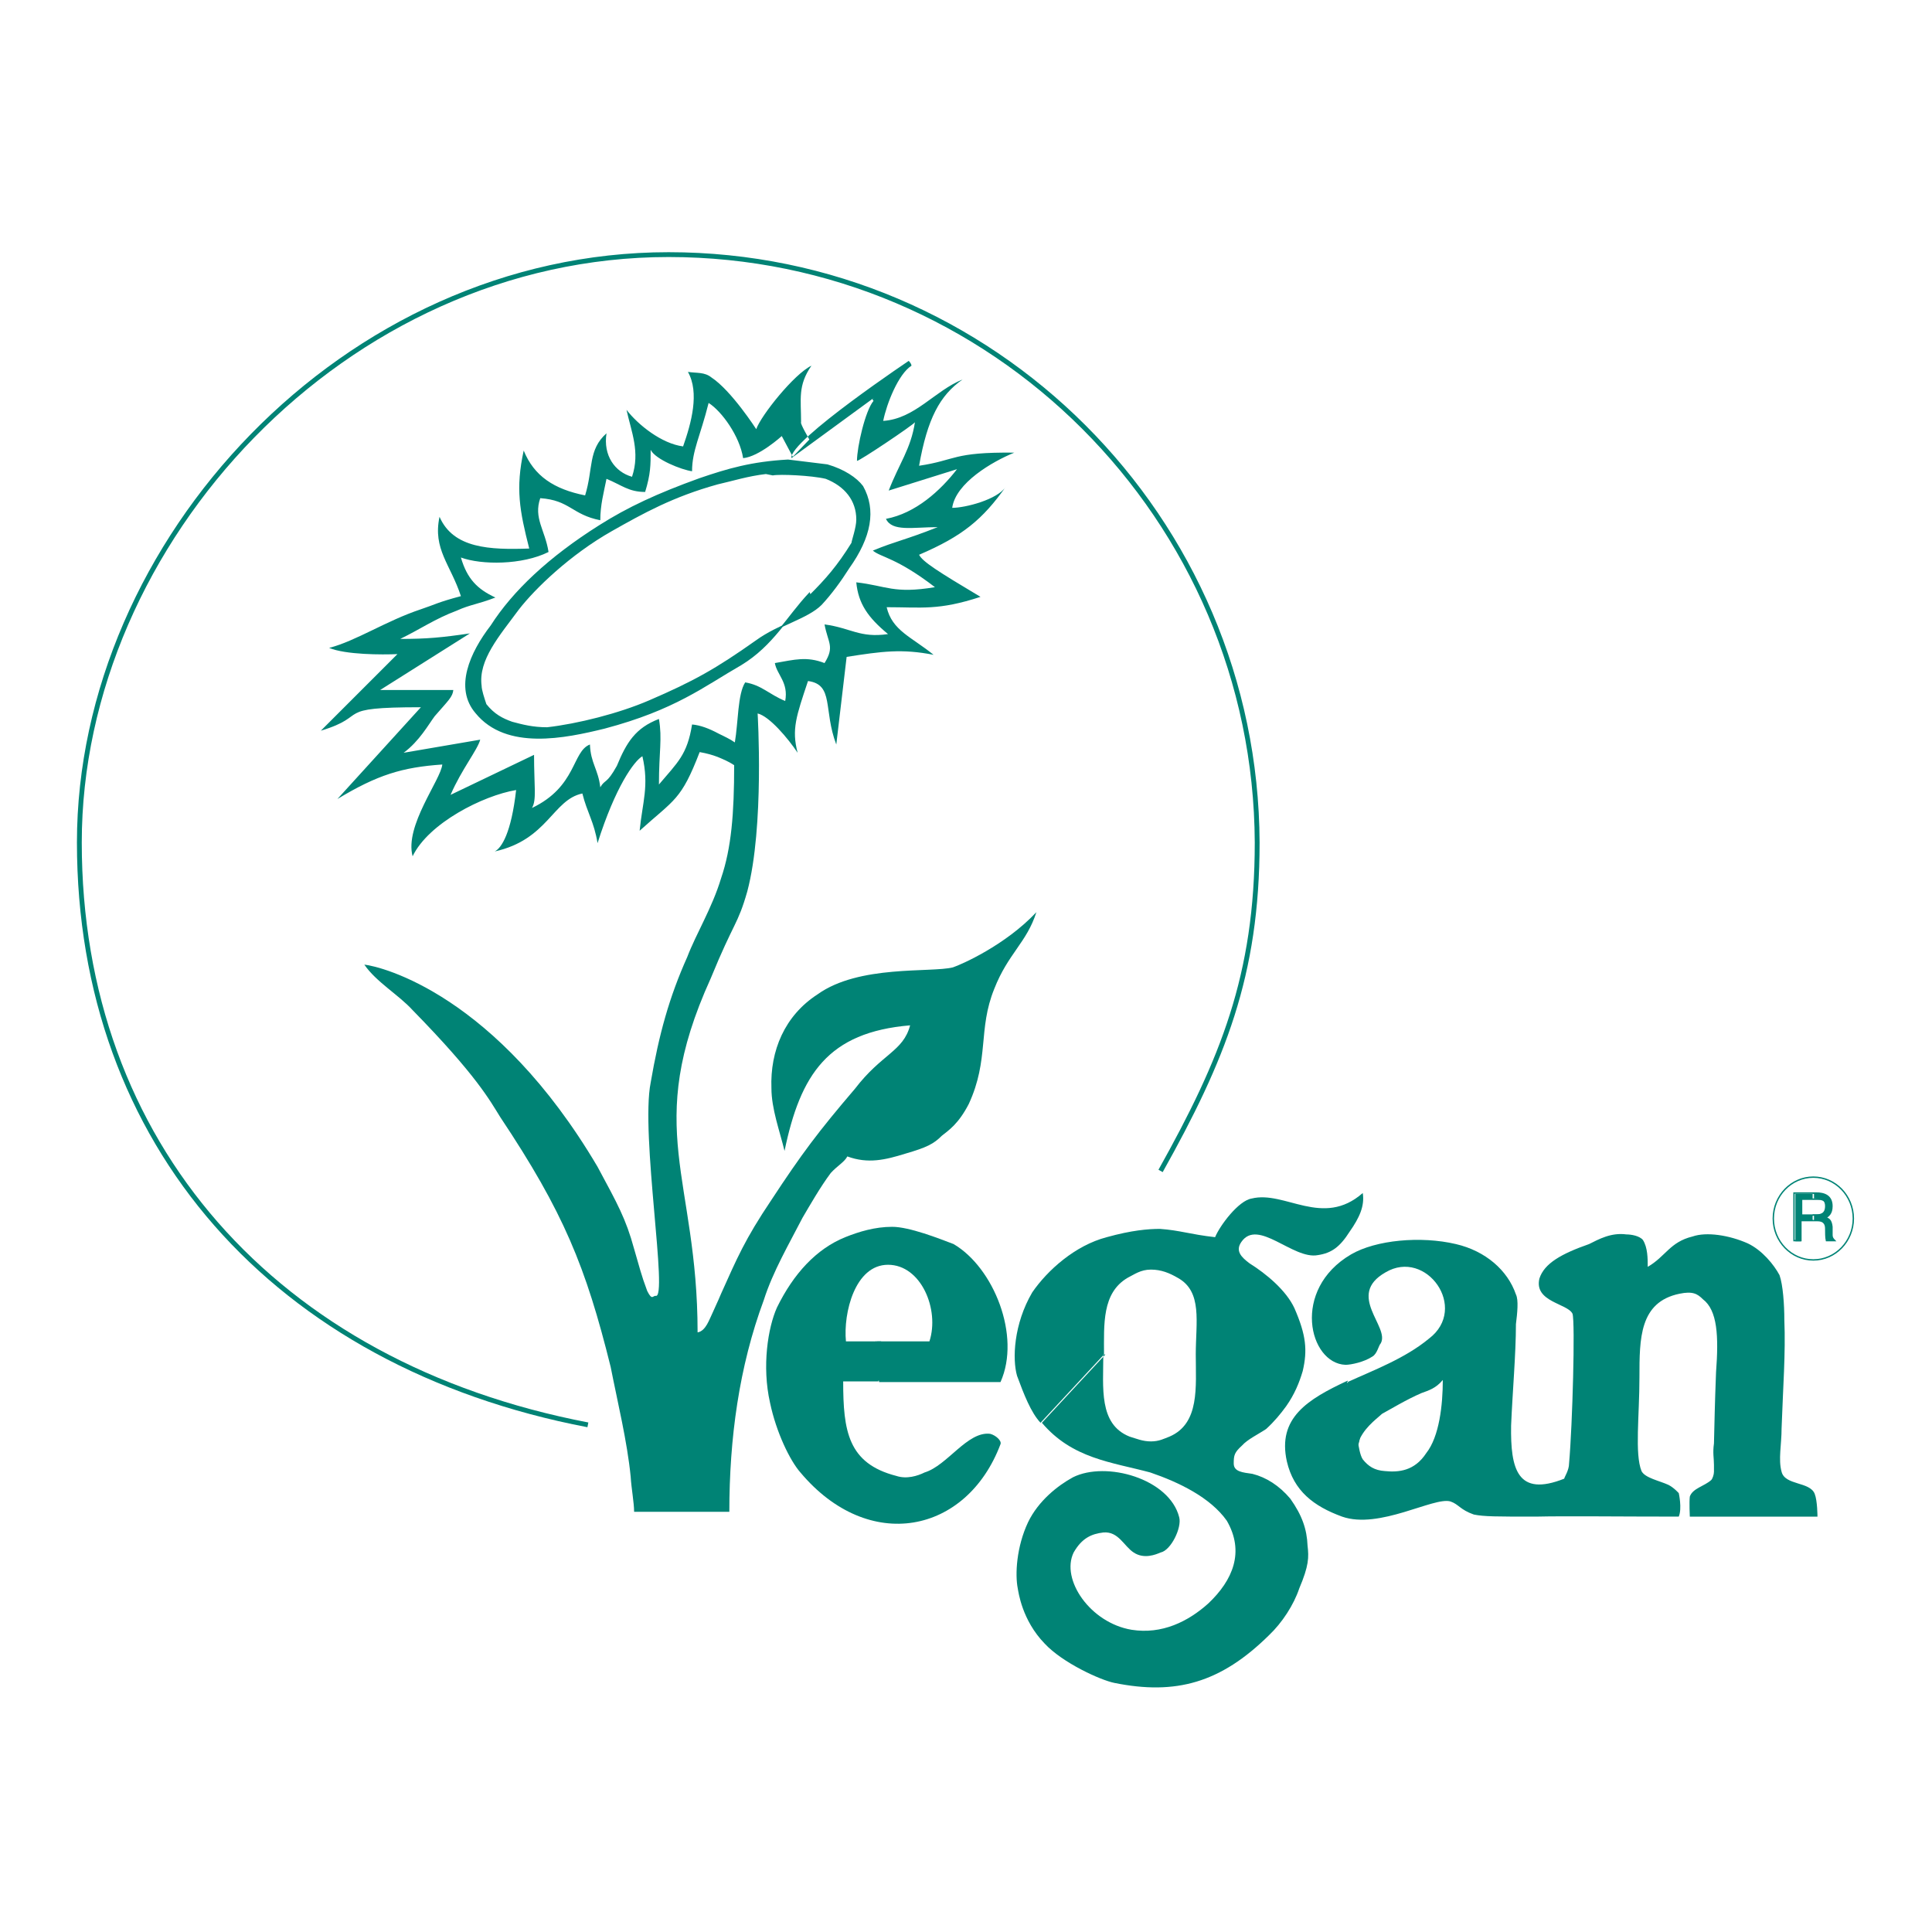 <svg viewBox="0 0 280 280" version="1.1" xmlns="http://www.w3.org/2000/svg" data-name="Ebene 1" id="Ebene_1">
  <defs>
    <style>
      .cls-1 {
        stroke-width: .7px;
      }

      .cls-1, .cls-2 {
        stroke: #008375;
      }

      .cls-1, .cls-2, .cls-3 {
        fill: none;
        stroke-miterlimit: 10;
      }

      .cls-2 {
        stroke-width: .2px;
      }

      .cls-4 {
        fill-rule: evenodd;
      }

      .cls-4, .cls-5 {
        fill: #008375;
        stroke-width: 0px;
      }

      .cls-3 {
        stroke: #010101;
        stroke-width: 0px;
      }
    </style>
  </defs>
  <path d="M262.9,176.9h.5c1.1,0,1.2.7,1.2,1.2s0,1.3.1,1.7h1.2c-.3-.3-.4-.5-.4-.8v-1.2c-.1-1-.5-1.2-.9-1.3.4-.3.9-.6.9-1.7,0-1.5-1.1-1.9-2.3-1.9h-.5v.8h.5c.5,0,1.3,0,1.3,1.1s-.7,1.2-1.4,1.2h-.4v.8ZM261.1,176.9h1.8v-.8h-1.8v-2.3h1.8v-.8h-2.7v6.9h.9v-3Z" class="cls-4"></path>
  <path d="M261.1,176.9h2.3c1.1,0,1.2.7,1.2,1.2s0,1.3.1,1.7h1.2c-.3-.3-.4-.5-.4-.8v-1.2c-.1-1-.5-1.2-.9-1.3.4-.3.9-.6.9-1.7,0-1.5-1.1-1.9-2.3-1.9h-3.2v6.9h.9v-3ZM261.1,173.8h2.3c.5,0,1.3,0,1.3,1.1s-.7,1.2-1.4,1.2h-2.2v-2.3Z" class="cls-2"></path>
  <path d="M195.3,200.3c3.7-1.7,8.3-3.4,11.8-6.3,5.8-4.4-.4-13.1-6.3-9.6-5.8,3.3.7,7.9-.7,10.3-.3.3-.5,1.5-1.2,1.9-1.2.8-3.1,1.2-3.9,1.2-5.3-.2-7.9-10.9.8-16,3.6-2.1,10.1-2.7,15.2-1.5,4.3,1,7.5,3.8,8.7,7.3.4.8.2,2.7,0,4.3,0,4.3-.5,9.9-.7,14.7-.1,6.3.9,10.4,7.7,7.7,0-.2.7-1.2.7-2.2.5-5.6.9-20.5.5-21.7-.7-1.5-5.6-1.7-4.8-5.1.7-2.2,3.2-3.6,7.2-5,1.4-.7,3.2-1.7,5.4-1.4.7,0,1.9.2,2.4.8.7,1.1.7,2.7.7,3.9,2.6-1.5,3.2-3.6,6.5-4.4,2-.7,5.3-.2,8,1,2.1,1,3.8,3.1,4.6,4.6.5,1.4.7,4.3.7,6.5.2,4.8-.2,9.9-.4,15.7,0,2.4-.5,4.5,0,6.3.5,2,4.1,1.4,4.8,3.2.4,1,.4,3.3.4,3.3h-18.5s-.1-2.1,0-2.9c.4-1.2,2.1-1.5,3.1-2.4.2-.2.4-.8.4-1.2v-1c0-1-.2-1.7,0-3.1.1-3.9.1-5,.3-10.3.4-5.3.2-9-1.9-10.6-.8-.8-1.5-1.2-3.4-.8-5.8,1.2-5.8,6.5-5.8,12.1s-.7,11.1.3,13.6c.5,1,2.6,1.4,3.9,2,.8.4,1.5,1.2,1.5,1.2,0,0,.5,2.2,0,3.4-8.7,0-16.4-.1-20.7,0-5.8,0-7.5,0-9-.3-2-.7-2.2-1.5-3.4-1.9-2.4-.7-10.3,4.1-15.7,2.2-4.1-1.5-7-3.7-8-8-1.4-6.3,3-9,8.8-11.7,0,0,1.8,7.9,1.5,9.1.7-2.1,2.5-3.4,3.5-4.3,1.1-.6,3.6-2.1,5.7-3,1.1-.4,2.1-.7,3.1-1.9,0,3.6-.5,8.2-2.4,10.6-1.7,2.6-4,2.8-6,2.6-1.5-.1-2.4-.7-3.2-1.7-.4-.6-.6-1.9-.7-2.6l-1.6-8.7Z" class="cls-4"></path>
  <path d="M131.7,52.3c.2.2.4.5.4.7-1.9,1.2-3.6,5.5-4.1,8,4.6-.3,7.5-4.4,11.5-6-3.3,2.3-5.1,5.7-6.3,12.5,5.4-.8,4.8-2,13.8-1.9-3.2,1.3-8.5,4.4-9,8,1.9,0,6.6-1.2,7.8-3.1-3.4,4.8-6.3,7.2-12.6,9.9.5,1,2.7,2.4,8.9,6.1-6.1,2-8.5,1.5-13.6,1.5.8,3.4,3.6,4.3,6.8,6.9-4.6-.9-7.5-.5-12.6.3l-1.5,12.7c-1.9-5-.3-8.7-4.1-9.2-1.7,5.1-2.4,7-1.5,10.4-1.4-2.1-4.1-5.3-5.8-5.7,0,0,1,16.4-1.5,25.8-1.4,4.9-1.9,4.3-5.3,12.6-9.9,21.8-1.9,28.8-1.9,51.3,1.2-.2,1.7-1.9,2.2-2.9.7-1.5,1.2-2.7,1.2-2.7,2.3-5.1,3.4-7.8,7.3-13.6,4.4-6.7,6.8-9.9,12.1-16.1,3.9-5.1,7-5.4,8-9.2-11.9,1-15.9,7.1-18.2,18.2-.7-2.9-1.9-6.1-1.9-9.1-.2-5.4,1.9-10.5,6.7-13.6,6-4.3,16.4-3.1,19.6-3.9,1.2-.4,7.6-3.2,12.1-8-1.4,4.4-4.1,6-6.1,11.1-2.4,5.9-.7,10.2-3.7,16.7-1.5,2.9-2.9,3.8-3.9,4.6-1.2,1.2-2.2,1.7-5.3,2.6-2.9.9-5.4,1.5-8.4.4-.4.8-1.5,1.4-2.4,2.4-1.5,2-3.1,4.8-4.1,6.5-1.9,3.7-4.3,7.8-5.6,11.9-3.6,9.7-5,20.1-5,30.7h-13.8c0-1.3-.4-3.4-.5-5.1-.5-5.1-1.9-10.8-2.9-15.9-3.6-14.5-6.8-22.4-16-36.2-1.5-2.4-3.4-6-12.7-15.5-2-2.2-5.3-4.1-7-6.6,2.6.3,19.1,4.4,33.8,29.3,2.9,5.4,4.1,7.5,5.3,11.9.8,2.7,1,3.7,1.9,6.1.7,1.4.8.7,1.2.7,1.9.7-2.2-23.4-.7-30.9,1.2-7,2.7-12.4,5.3-18.2,1.3-3.4,3.6-7.1,4.9-11.4,1.5-4.4,1.9-9.4,1.9-16.4-.9-.6-1.7-.9-2.4-1.2-.8-.3-1.5-.5-2.6-.7-2.7,7-3.6,6.8-8.7,11.4.4-4.1,1.4-6.5.4-10.8-1.2.7-3.9,4.4-6.5,12.6-.5-3.1-1.5-4.4-2.2-7.2-4.3.9-5,6.7-12.7,8.4,1-.5,2.4-2.7,3.1-8.9-4.8.8-12.7,4.8-15,9.6-1.2-4.4,4.1-11.1,4.3-13.3-5.8.4-9.4,1.5-15.2,5l12.1-13.3c-13,0-7.2,1.2-14.5,3.4l11.1-11.1c-2.2.1-7.5.1-9.9-.9,3.9-1,8.2-3.9,13.3-5.6,2.1-.7,2.4-1,5.8-1.9-1.5-4.6-4.1-6.8-3.1-11.5,2,4.6,7.3,4.8,13,4.6-1.4-5.5-2-8.7-.8-14.2,1.5,3.7,4.4,5.6,8.9,6.5,1.2-3.9.4-6.6,3.1-9-.5,3.2,1.2,5.6,3.7,6.3,1.2-3.6-.1-6.5-.8-9.7,1.7,2.2,5.1,4.9,8.2,5.3,1.2-3.4,2.4-7.8.7-10.8,1.3.2,2.4,0,3.4.8,2.9,1.9,6.5,7.5,6.5,7.5.7-2,5.5-8,8-9.2-2,2.9-1.5,4.8-1.5,8.2-.2.1,1.2,2.5,1.2,2.5l-2.4,2.5-1.6-3s-3.3,3-5.6,3.2c-.5-3.2-3.1-6.8-5-8-1.2,4.8-2.4,6.9-2.4,9.9-1.5-.2-5.3-1.7-6-3.1,0,2.2,0,3.5-.8,6.1-2.4,0-3.4-1-5.6-1.9-.4,2-.9,3.8-.9,6-4.1-.8-4.4-2.9-8.7-3.2-1,2.9.7,4.6,1.2,7.8-3.8,1.9-9.7,1.9-12.7.8.9,3.1,2.4,4.6,5,5.8-2.6,1-3.6,1-5.6,1.9-3.2,1.2-5.3,2.7-8.2,4.1,3.9,0,6-.2,10.1-.8l-13,8.2h10.6c-.1,1-.7,1.5-2.7,3.8-.9,1.2-2.2,3.6-4.5,5.3l11.1-1.9c-.4,1.5-2.7,4.3-4.3,8l12.1-5.8c0,4.6.4,6.5-.3,7.7,6.5-3.1,5.8-8.2,8.4-9.2.1,2.7,1.2,3.6,1.5,6.2.7-1.2.9-.4,2.4-3.1,1.4-3.4,2.7-5.5,6.1-6.8.5,2.9,0,4.7,0,9.5,2.7-3.2,4.1-4.3,4.8-8.7,1.2.1,2.5.6,3.8,1.3.8.4,1.7.8,2.4,1.3.5-2.9.4-7,1.5-8.7,2.4.4,3.4,1.7,5.8,2.7.5-2.7-1.2-3.8-1.5-5.5,2.9-.5,4.6-1,7.2,0,1.5-2.4.5-2.9,0-5.6,3.8.5,5.1,2,9.2,1.4-2.9-2.4-4.3-4.4-4.6-7.5,4.4.5,5.4,1.7,11.4.7-5.6-4.3-7.8-4.3-9-5.3,3.4-1.4,4.6-1.5,9.4-3.4-3.6,0-6.6.7-7.5-1.2,4.3-.8,7.9-4.1,10.3-7.2l-9.9,3.1c1.5-3.9,3.2-6,3.8-9.9-.4.5-8,5.6-8.4,5.6,0-2,1.2-7.3,2.4-8.7-.4-.4.2-.4,0-.4l-11.9,8.7c-.4-2.5,17.6-14.5,17.6-14.5" class="cls-4"></path>
  <path d="M85.2,206.5c-45.4-8.7-73.7-40.8-73.7-84.4S50,36.9,96.9,36.9s85.1,38.2,85.3,85.2c0,19.3-5,31.5-14,47.6" class="cls-1"></path>
  <path d="M159.9,196.3h0c0,4.8-.7,10.1,3.8,11.9,1,.3,1.9.7,3.1.7s1.9-.4,2.7-.7c4.4-1.9,3.8-7.2,3.8-11.9s1-9.1-2.6-11.1c-1.2-.7-2.4-1.2-3.9-1.2s-2.4.7-3.4,1.2c-3.7,2.2-3.4,6.7-3.4,11.1l-9.2,9.9h0c-1.4-1.5-2.4-4.1-3.4-6.8-.7-2.4-.5-7.5,2.2-12.1,2.2-3.2,6.2-6.8,10.8-8,3.6-1,6-1.2,7.7-1.2,2.9.2,4.4.8,8,1.2.7-1.7,3.4-5.3,5.3-5.6,4.8-1.2,10.3,4.3,16.1-.8.3,1.9-.5,3.6-1.9,5.6-1.4,2.2-2.6,3.1-4.6,3.4-3.6.7-8.7-5.4-11.1-1.9-.9,1.3,0,2.2,1.2,3.1,2.4,1.5,5.3,3.9,6.5,6.5,1.7,3.9,1.9,6.1,1.2,9.1-.5,1.7-1.2,3.4-2.4,5.1-.8,1.1-1.7,2.2-2.9,3.3-1.2.8-2.7,1.5-3.5,2.4-1.1,1-1.2,1.4-1.2,2.6s1.3,1.3,2.7,1.5c2,.5,3.9,1.7,5.5,3.6,1.7,2.4,2.4,4.4,2.5,6.8.2,1.7.2,2.9-1.2,6.2-.8,2.4-2.5,5-4.4,6.8-7,6.9-13.5,8.7-22.4,6.9-2-.4-7.5-2.9-10.1-5.7-3.3-3.4-3.8-7.5-3.9-8-.4-2-.2-6,1.5-9.6,1.5-3.1,4.3-5.3,6.5-6.5,4.8-2.4,14,.2,15.4,5.8.4,1.5-1.2,4.8-2.7,5.1-.7.3-2.4,1-3.9,0-1.4-.9-2.2-3.1-4.4-2.9-1.7.2-3.1.8-4.3,2.9-1.9,3.9,2.4,10.2,8.4,11.2,4.4.7,8.2-1.2,11.1-3.8,3.6-3.4,5.3-7.5,2.7-12-2.4-3.4-7-5.6-11.1-7-5.6-1.5-11.3-2-15.7-7.2l9.2-9.9Z" class="cls-4"></path>
  <path d="M127,194.4h7.7c1.5-4.6-1.2-11.1-6-11.1s-6.5,7-6.1,11.1h4.5l.2,5.8h0-5.1c0,7.2.7,11.9,7.7,13.7,1.5.5,3.1,0,4.1-.5,3.3-1,6.2-6,9.5-5.6.8.2,1.7,1,1.5,1.5-4.9,13-19.1,15.9-29,4.1-1.5-1.7-3.5-5.8-4.4-10.1-1.2-5.3-.3-10.9,1-13.8,2.4-4.9,5.7-8.5,9.9-10.2,2-.8,4.3-1.5,6.8-1.5s6.8,1.7,8.9,2.5c5.8,3.4,9.8,13.3,6.8,20h-17.6l-.4-5.8Z" class="cls-4"></path>
  <path d="M117.3,86c-3.2,3.4-5.3,7.5-9.9,10.3-5.4,3.1-9.6,6.5-19.8,9.2-5.7,1.4-14.2,3.2-18.6-2.2-3.1-3.6-.8-8.7,2.2-12.6,3.2-5,8.4-9.9,15.7-14.5,4.1-2.6,8.4-4.6,14.5-6.8,4.1-1.4,7.5-2.4,12.8-2.7l5.7.7c2.4.7,4.2,1.9,5.1,3.1,1.9,3.4,1.2,7.3-2,11.8-1.2,1.9-2.6,3.8-4,5.3-2,2-6.1,2.9-9.4,5.3-5.8,4.1-9,5.9-15.5,8.7-4.4,1.9-10.4,3.4-14.8,3.9-2.1,0-3.6-.4-5.1-.8-1.4-.5-2.6-1.1-3.8-2.6-.3-.9-.7-2.1-.7-2.7-.5-3.8,2.6-7.3,5.4-11.1,2.4-3.1,7.5-8,13.5-11.4,4.6-2.6,8.9-5,15.4-6.8,2.2-.5,4.4-1.2,7-1.5l1,.2c1-.2,5.6,0,7.7.5,2.8,1.1,4.5,3.2,4.5,6,0,1.2-.7,3.1-.7,3.4-2.1,3.4-3.8,5.3-6.1,7.6" class="cls-4"></path>
  <path d="M117.3,86c-3.2,3.4-5.3,7.5-9.9,10.3-5.4,3.1-9.6,6.5-19.8,9.2-5.7,1.4-14.2,3.2-18.6-2.2-3.1-3.6-.8-8.7,2.2-12.6,3.2-5,8.4-9.9,15.7-14.5,4.1-2.6,8.4-4.6,14.5-6.8,4.1-1.4,7.5-2.4,12.8-2.7l5.7.7c2.4.7,4.2,1.9,5.1,3.1,1.9,3.4,1.2,7.3-2,11.8-1.2,1.9-2.6,3.8-4,5.3-2,2-6.1,2.9-9.4,5.3-5.8,4.1-9,5.9-15.5,8.7-4.4,1.9-10.4,3.4-14.8,3.9-2.1,0-3.6-.4-5.1-.8-1.4-.5-2.6-1.1-3.8-2.6-.3-.9-.7-2.1-.7-2.7-.5-3.8,2.6-7.3,5.4-11.1,2.4-3.1,7.5-8,13.5-11.4,4.6-2.6,8.9-5,15.4-6.8,2.2-.5,4.4-1.2,7-1.5l1,.2c1-.2,5.6,0,7.7.5,2.8,1.1,4.5,3.2,4.5,6,0,1.2-.7,3.1-.7,3.4-2.1,3.4-3.8,5.3-6.1,7.6Z" class="cls-2"></path>
  <line y2="68.9" x2="119.6" y1="68.9" x1="119.6" class="cls-3"></line>
  <path d="M257,176.6c0-3.3,2.6-6,5.8-6s5.8,2.7,5.8,6-2.6,6-5.8,6-5.8-2.7-5.8-6" class="cls-2"></path>
  <rect height="5.7" width=".8" y="194.4" x="126.9" class="cls-5"></rect>
  <path d="M195.2,200.4h.3c0-.1,1.6,7.9,1.6,8s-.2.9-.3,1.2c-.5-1.4-1.6-9.1-1.6-9.1" class="cls-4"></path>
</svg>